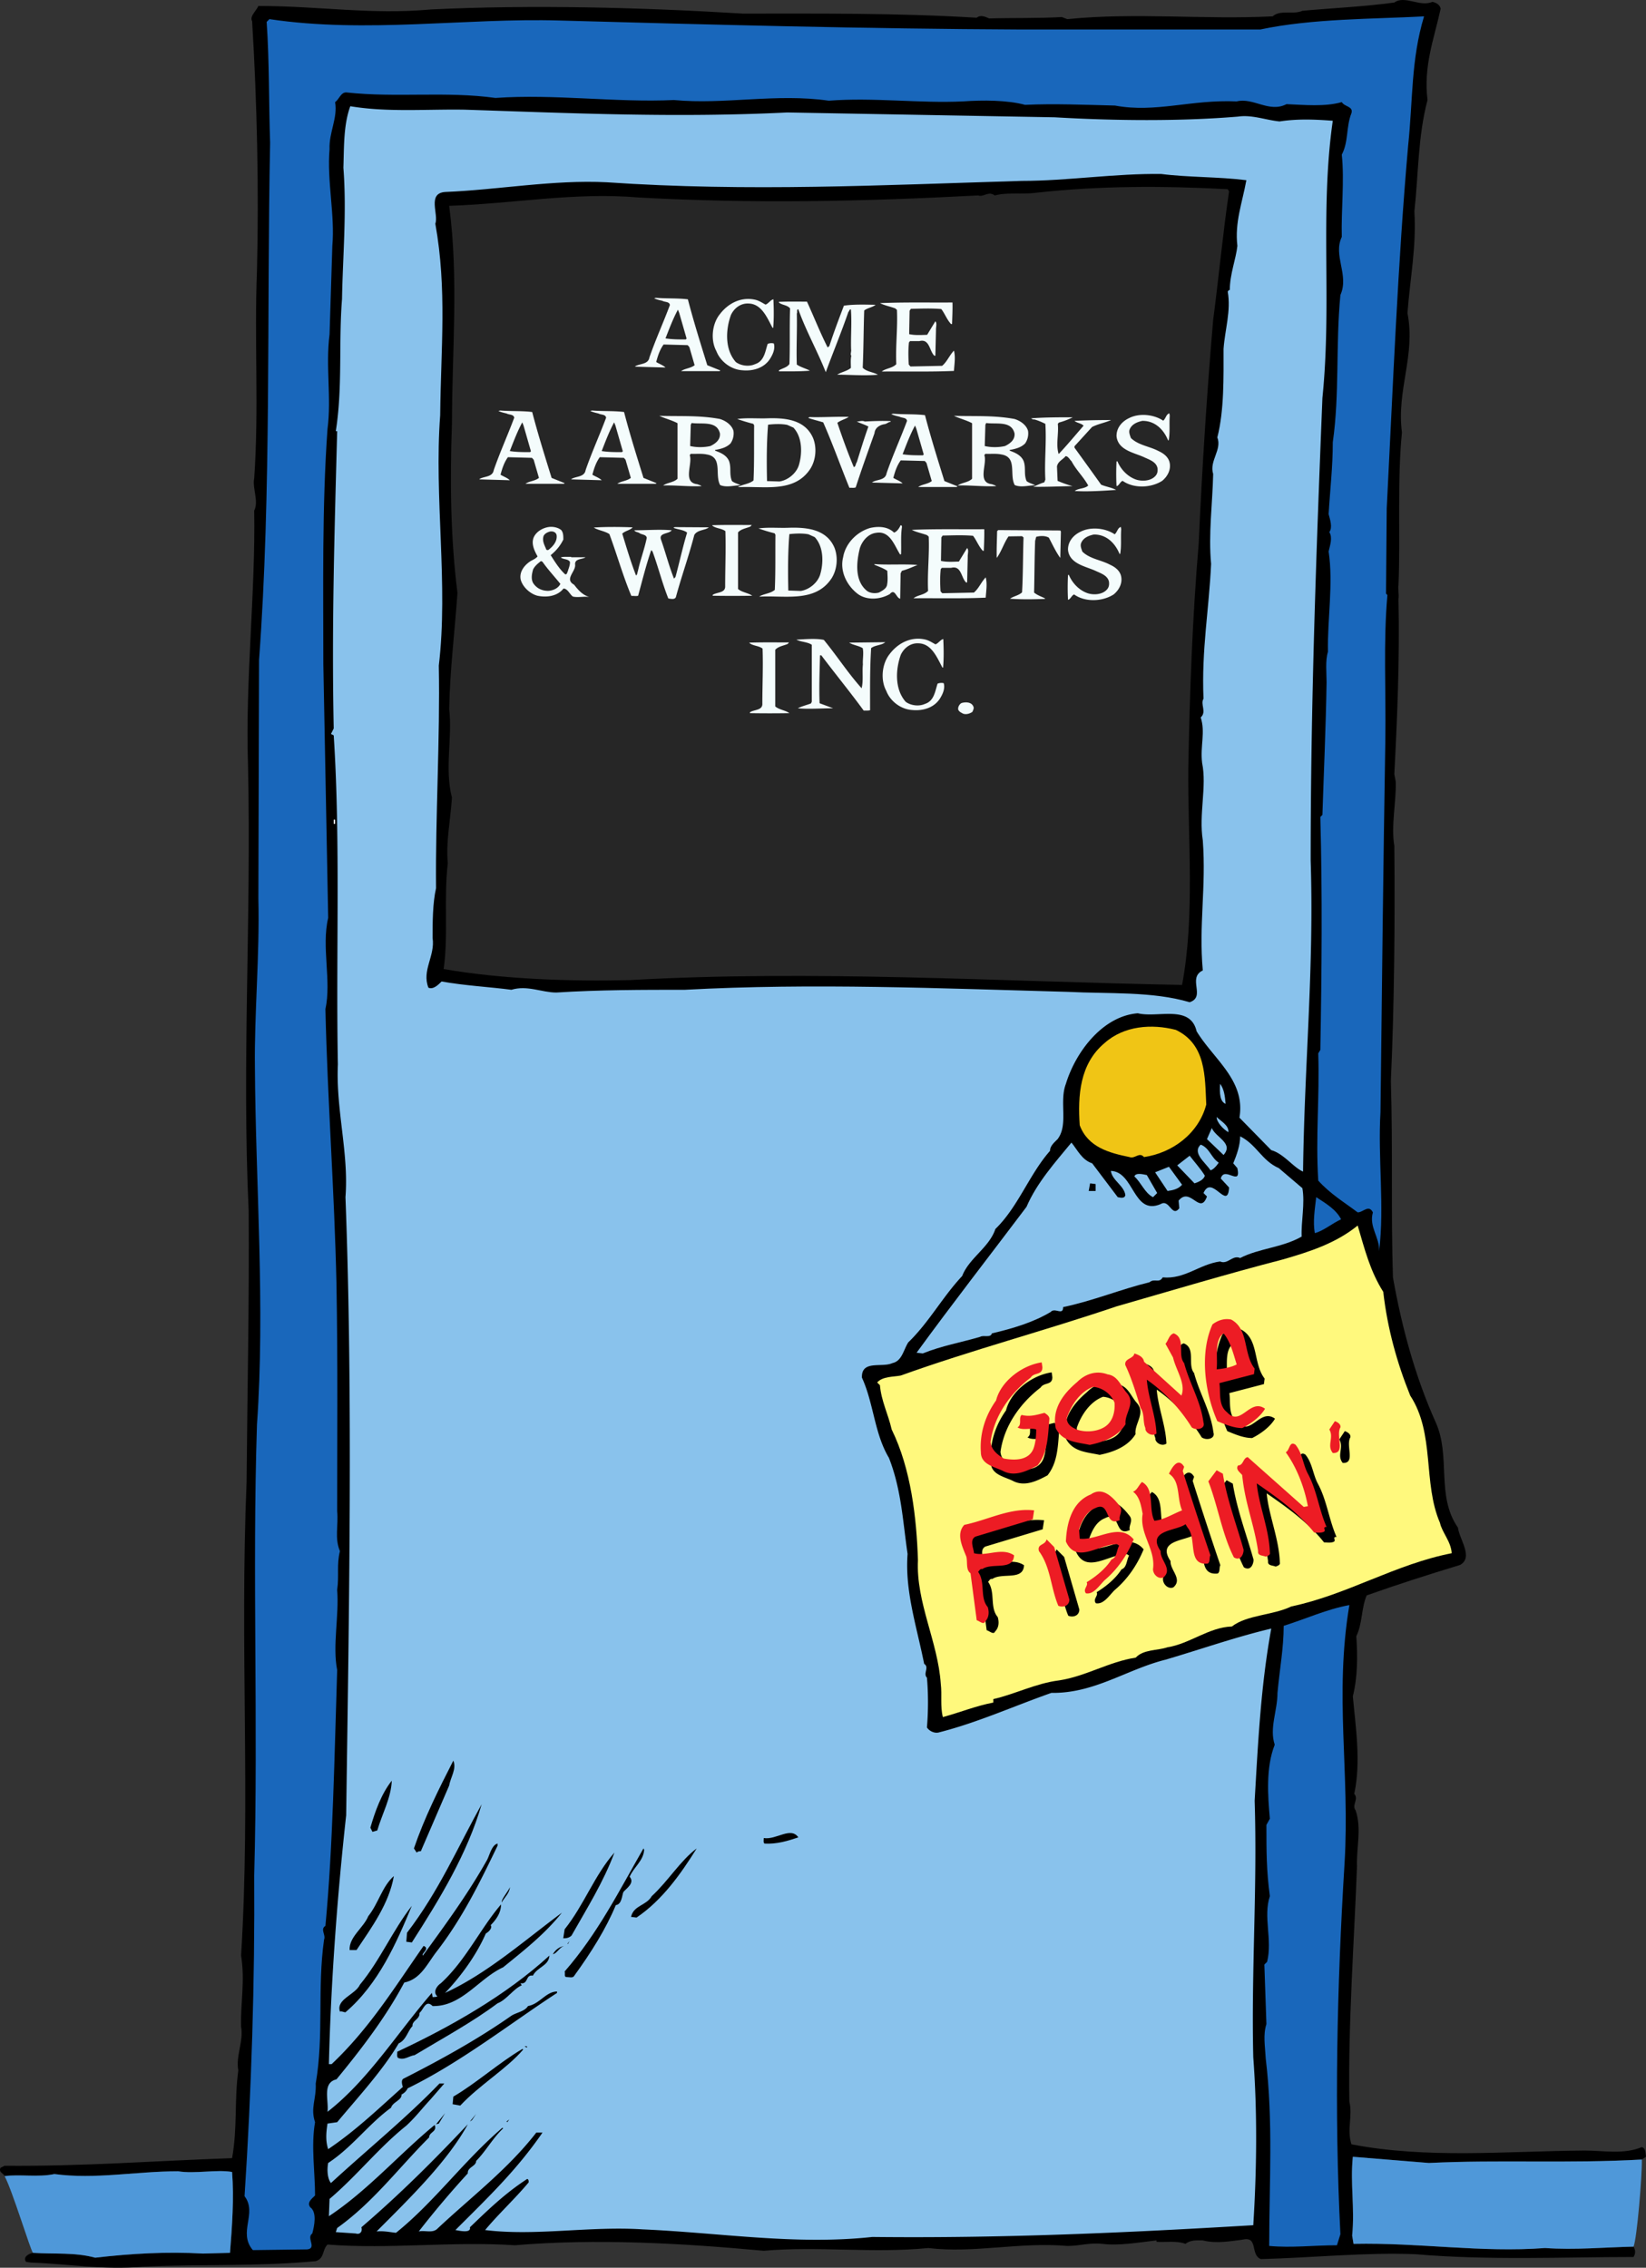 <svg xmlns="http://www.w3.org/2000/svg" width="238.067" height="328.016"><rect width="100%" height="100%" fill="#333333" stroke="none"/><path d="M207.165.269c.5.097 1.101.398 1.203 1-1 4.5-2.5 8.297-1.902 13.199-1.399 5.3-1.301 10.7-1.899 16.098.301 5.203-.601 9.5-1 14.703 1.2 6.199-1.601 11.097-.8 17.297-.7 7-.2 15.203-.5 22.101-.102.399.101 1.3 0 2 .199 8.5-.2 17.7-.602 25.3l.203 1.099c.098 2.902-.703 6.3-.203 9.3.101 10.801 0 23.102-.5 34 .3 9.903 0 18.7.3 28.403 1.301 7.297 3.2 14.297 6.2 21 2.203 4.898 0 10.597 3.203 15.199.2 1.7 2.297 4.3.297 5.398-4.598 1.403-9 2.801-13.5 4.403-.797 1.898-.598 4.097-1.5 5.898.203 2.8.203 5.899-.5 8.7.402 4.402 1.203 9.5.203 14.1.7.802-.402 1.599.2 2.4.898 2.6.097 5.402.198 8.1-.398 10.7-1.3 22.9-1.101 34 .5 2.2-.399 4 .3 6.2 10.903 2.102 22.102 1 33.7.899 2.703 0 5.703.601 8.3-.5.602.203.5.902.602 1.402l-.601.398c-10.598.602-20.7 0-30.801.5l-11-.898c-.399 3.898.3 7.398-.098 11.398l.2 1.2c9.6-.2 18.398 1.3 27.699.601 4.3.3 8.5-.101 12.8-.2.301.5.301 1 0 1.5-10.3 0-21 .5-31.5-.401-7.199-.297-14.898.5-22.398.703-1.602-.602-.3-3.403-2.703-2.801-1.7.2-3.7.598-5.7.098-.8 0-1.8-.098-2.5.5-1.3-.5-3-.2-4.199-.297v-.203c-2.601.3-5.5.8-7.8.5-2-.2-3.2.3-5.098.3-7-.597-13.5 1.102-20.102.301-8 .8-16-.3-23.8.399-11.899-1.098-24.2-1.797-36-.797-9.098-.602-18.098.597-27.098-.102-.8.8-.402 2-1.703 2.399-8.5.8-16.098.402-25 .8-5.7.5-10.797-.398-16.2-.597l-.699-.102c-.5-.7.399-1.2 1-1.3 3.102.199 6.102-.098 9 .699 5.2-.598 10.301-.899 15.602-.598l3.898-.102c.301-3.8.602-7.898.301-11.699-2.199-.398-5.402.3-7.8-.101-6.102 0-12 1.203-17.899.402-2.402.5-5 0-7.203.3-.098-.402-.899-.5-.598-1.202l.598-.297c11.3.097 21.601-.703 32.902-1.102.801-4.5.301-8.2.899-12.7-.399-2 .8-4.3.402-6.3-.102-3.398.598-6.601 0-10.3 1.398-22.5-.203-44.5.797-68.5.101-12.801.402-26.4.3-39.2-1-21.7.403-42.101-.097-64.601-.402-12.2 1.098-24.899.898-36.7.7-1.398-.3-3.199 0-4.699.7-9.8 0-20 .399-30 .3-11.8 0-24.601-.7-36.101-.398-.7.602-1.5.903-2.2 8.898 0 16.297 1.301 25 .5 14.598-.699 30.2-.3 45.098.602 11.101 0 22.199-.102 33.8.598.602-.5 1.301-.098 1.801.101 3.598-.101 7.098 0 10.5-.2l.8.302c10-1 19.599.097 29.7-.403 1.098-1 3-.199 4.3-.8 4.298-.399 8.9-.598 13.298-1.2 1.5-1.097 3.703.7 5.5-.097"/><path fill="#4f98d9" d="M4.766 325.866c3.102.2 6.102-.097 9 .7 5.2-.598 10.301-.899 15.602-.598l3.898-.102c.301-3.8.602-7.898.301-11.699-2.199-.398-5.402.3-7.8-.101-6.102 0-12 1.203-17.899.402-2.402.5-5 0-7.203.3 1.101 2.024 3.726 10.673 4.101 11.098m231.5-.898c-4.3.098-8.5.5-12.8.2-9.301.698-18.098-.802-27.7-.602l-.199-1.2c.399-4-.3-7.5.098-11.398l11 .898c10.101-.5 20.203.102 30.8-.5.051 2.301-.699 11.403-1.199 12.602"/><path fill="#1967bb" d="M205.966 2.366c-1.899 6.301-1.598 12-2.301 18.7-1.5 17-2.2 34.902-3.098 52.5l-.101 12.3.199.2c-.598 6.8-.2 13.601-.297 20.902-.3 18-.5 36.2-.703 53.898-.399 6.602.601 13.602-.2 20.102.102-2-1.5-3.5-.898-5.602-.601-1.199-1.402 0-2.199 0-2-1.5-4-2.699-5.703-4.597-.399-6.403.203-11.903 0-18.403l.3-.5c.2-11 .301-22.8 0-33.699l.301-.3c.2-6.2.5-12.7.602-19.2 0-1.3-.203-3.101.2-4.398-.102-4.602.8-9.801.097-14.5.203-.903.601-2 .101-2.801.5-.7.102-1.8-.101-2.602.203-3.5.601-6.8.601-10.398 1-7 .399-14 1.102-21.3 1.297-2.9-1.102-5.7.2-8.4-.102-3.902.398-8.1 0-11.902 1-1.898.597-4 1.398-6 .3-1-1-.898-1.399-1.597-2.402.699-5.5.398-8 .297-2.5 1.3-4.8-1-7.199-.399-6.602-.3-11.703 1.7-17.602.602-4.101-.102-8.898-.301-13-.102-2.601-.7-6.101-.7-9-.5-6.199.3-13-.601-19.398-.101-7.602-1.098-15.102.601-22.402-.098-8.301.398-17.301-.902-25.801-.3-7.2-1-14.297 0-21.598-.802-.8 0-1 1-1.601 1.403.402 2.297-.899 4.398-.801 6.797-.399 4.601.8 9.5.402 14l-.402 12.8c-.598 4.7.3 9.102-.297 13.7-.8 11.101-.602 23.203-.602 34l.7 36.703c-1 4.199.5 9.097-.399 13.199.301 13.2 1.301 26.2 1.598 39.8.203 11.5.101 21.7.101 32.798.2 2.101-.398 3.902.399 5.8-.5 2-.098 3.5-.399 5.602.301 3.7-.699 8.098 0 11.598-.398 12.3-.601 25.402-1.699 37-.8.5.098 1.3-.199 2-1 7.101 0 13.8-1.203 20.8.101 2.301-.797 3.5-.098 5.602-.601 3.398 0 7.2 0 10.598-.5.5-1.2 1-.7 1.703 1 .699.599 2.699.298 3.797-.899.601.703 2.101-.7 2.3l-7.898.102c-2.199-2.602.7-5.3-1.199-7.8 1-15.2 1.5-31.2 1.398-46.4.602-22.402-.3-43.5.399-65.202 1.203-17.098-.2-34.797-.297-51.7-.102-7.597.7-16.199.5-24.398l.098-34.5c1.8-24.3 1.101-50.2 1.601-74.8-.199-5.802-.101-11.7-.5-17.5l.399-.4c14.101 2.098 28.402-.202 42 .2 21.902.598 44.101 1.2 66.8 1.3h34.5c7.5-1.6 16.301-1.5 23.7-1.902"/><path fill="#89c2ec" d="M67.266 15.866c15.399.5 30.399 1.2 46.602.403l38.7.699c8.597.5 18.097.598 26.5-.102 2-.3 4 .5 6 .7 2.597-.399 5.097-.297 7.698-.098-1.898 13.199-.101 26.3-1.5 40.097-.898 22.403-1.699 44.204-1.699 66.903.5 15.8-.902 29.199-1.101 45-1.399-.602-2.801-2.602-4.598-3.102l-4.602-4.699c.899-5.398-3.699-8.398-6.199-12.5-.902-3.898-5.601-1.898-8.5-2.601-5.101.402-9 5.601-10.402 10.203-1 2.597.402 5.898-1.2 8-.5.5-1.097 1-1.097 1.699-3 3.398-4.602 8.098-7.902 11.3-.899 2.7-3.801 4.2-4.801 6.798-2.899 3.101-4.797 6.703-7.797 9.601-.703 1.102-.902 2.7-2.3 3-1.5.7-4.5-.5-4.403 2.102 1.703 3.699 1.8 8.097 3.902 11.597 1.801 4.602 2 9.102 2.7 13.903-.399 5.398 1.3 10.398 2.398 15.898.8.5-.2 1.399.402 2 .2 2.2.2 4.899 0 7.2.399.6 1.2.902 1.801.699 5.5-1.399 10.797-3.797 16.2-5.7 6.198.102 10.898-3.398 16.5-4.8 5.097-1.5 10.198-3.297 15.3-4.5-1.5 8.203-1.902 16.3-2.402 24.902.402 12.7-.5 24.598-.2 37.098.602 8 .5 16.402 0 24.3-18.601 1.102-36.101 1.903-55.101 1.7-11.098 1.203-21.899-.598-33.2-1.098-7.699-.5-15.5 1-22.8.098 1.902-2.297 4.3-4.5 6.3-6.899 0-.2 0-.398-.199-.5-3.101 2-5.601 4.399-8.3 7 .199.899-1.5.5-2.098.399 4.797-4.797 8.797-8.598 12.598-14.098h-.899c-4.101 5.3-9.402 9.3-14.3 13.898-.7.7-1.801.2-2.7.403a136.6 136.6 0 0 1 7.098-8.403c-.098-.898 1.203-1 1.203-1.8 1.398-1.399 2.398-3.297 3.898-4.7l-.101-.097c-5.598 4.797-9.899 10.797-15.399 15.199-.898-.102-1.8-.3-2.8-.2 5-5 10.3-10.202 13.199-15.5-4.899 5.2-9.797 10.098-15.399 14.9.2.6-.199 1.1-.8.898l-2.899-.2.2-.597c5.199-3.703 8.898-8.703 13.3-13.102 0-.8 1.2-.8.801-1.8-5.102 4.199-9.703 9.5-15.3 13.199l.097-2.5c4-3.399 7.101-7.399 11.101-10.598 1.399-1.3 2.2-2.402 3.5-3.8l2-2.302h-.699c-4.699 4.903-10.601 9.7-15.699 14.403-.5-.602-.602-1.903-.402-2.903 3.5-2.3 5.8-5.597 9.101-8 .2-.8 1.598-1.097 1.5-1.898.399-.2.7-.5.899-.902 7.601-3.7 15-9.5 21.601-13.797v-.203c-1.601 0-2.5 1.8-4.199 2.101-.5.8-1.602.899-2.402 1.399-5 3.5-10.301 6.402-15.598 9.101-.402.2-.203.899-.102 1.2-3.699 3.3-6.8 6.3-10.8 9-.399-1.2-.301-2.4-.098-3.7l1.398-.2c3-3.6 6.602-7.5 8.899-11.401 1.101-.5 1.3-1.797 2-2.5-.098-.797 1.101-1 1-1.899.601-.5.902-2 1.902-1 4.2.102 6.7-4 10.2-5.601 3.199-2.598 6-4.797 8.5-7.899-5.399 4-10.801 8.8-16.899 11.602 2.398-2.5 4.598-5.602 5.898-8.602.399-.2 1-.8.7-1.2.8-.8 1.5-1.8 1.5-3-3 3.5-5.098 8.099-8.7 11.4-.601.402-1.199 1.3-.5 1.902-.199.097-.398.097-.699.097l-.101-.597c-5.098 5.898-9.2 12.597-15.098 17.199.2-1.7-.8-4.2 1.297-4.7 3.703-4.5 7.203-9.1 9.8-14 2.403-.5 3.301-2.702 4.7-4.5 3.703-4.8 6.203-9.902 8.8-15.3v-.3c-.898.198-1.199 1.898-1.597 2.5-2.703 4.8-6 9.3-9.203 13.698-.297-.3 1.101-1 .101-1.398-4.199 6-7.8 11.898-13.3 17.098h-.399c.301-12 1.2-24.2 2.5-36 .399-28.7 1-60.5-.101-89.399.5-6.398-1.399-12.601-1.098-19.2-.3-15.8.398-32.198-.602-47.6l-.398-.2.398-.8c-.3-14.7.102-28.098.5-43h-.199c1-6.301.399-12.801.899-19.098.101-6 .699-12.602.199-19 .101-2.903 0-6.203 1-8.903 5.402.903 11.101.403 16.601.5"/><path d="M180.266 26.066c-.601 3.3-1.699 6.101-1.3 9.5-.2 1.902-1.098 4.101-1.098 6.402-.102-.102-.203.098-.3.2.5 2.8-.403 5.5-.602 8.3 0 4.098.101 8.898-.899 12.8.7 1.798-1.199 3.4-.601 5.298-.098 4.3-.7 8.703-.301 13-.297 6.601-1.399 12.402-1.098 19.5-.5.8.5 1.902-.402 2.703.703 2.199-.098 4.097.203 6.597.7 3.403-.5 7.403.098 11.2.5 6.8-.598 12.3 0 18.8-2.301 1.102.5 3.801-1.899 4.602-5.402-1.602-11.8-1.2-17.601-1.5-18.399-.5-36.899-1.3-55.399-.3-6 0-12.402 0-18.601.398-2.098 0-4.2-1.098-6.5-.399-3-.398-6.801-.601-10.098-1.2-.5.5-1.203 1.2-1.902.9-1-2.5 1-4.598.601-7.2 0-2.2 0-5 .5-7.2-.101-10.401.598-21.6.399-32.198 1.402-11.703-.7-24.301.199-36.203.101-9.7 1-18.2-.7-27.7.5-1.398-1.199-4.398 1.403-4.597 7.598-.301 15.7-1.801 23.398-1.403 20.5 1.403 39.801.403 60-.199 6.602 0 13.602-1.101 20.2-1 3.902.5 8.402.399 12.3.899"/><path fill="#262626" d="m177.567 27.366.2.301c-.899 6.102-1.5 12.5-2.301 18.602-.899 10.398-1.598 21.398-2.098 32.398-.902 10.602-1.3 21.602-1.5 32.399-.102 10.203 1 21.3-.902 31.402-26.598-.5-53.301-2.2-79.899-.7-8.601.2-18.199-.1-26.902-1.6.703-4.9 0-10.2.601-15.302-.3-3.097.399-6.3.602-9.5-1.102-4.199.098-8.699-.402-12.8.101-5.5.8-11.2 1.199-16.797-1-7.903-1.098-16.102-.797-24.5 0-10.403 1-20.903-.402-31.5 9.3-.301 18.101-2 27.402-1.203 16.5.902 32.098.601 49.098-.297.8.297 1.5-.703 2.402 0 1.898-.5 4-.102 6.098-.403 9.101-1 18.199-1 27.601-.5"/><path fill="#fff" d="M48.266 118.566h.2v.601h-.2v-.601"/><path fill="#f0c515" d="M170.067 148.968c4.399 2.098 4.2 6.8 4.399 10.8-1.098 4.2-4.899 7-9 7.598-.7-.8-1.301.301-2.098 0-2.902-.597-6-1.398-7.203-4.597-.297-4.301 0-8.903 3.601-11.903 2.801-2.5 6.801-2.8 10.301-1.898"/><path fill="#89c2ec" d="M177.266 159.667c-.8-.3-.898-1.5-.8-2.898.601.797.699 1.797.8 2.898m.399 4.102c-.7-.403-1.7-1.403-1.7-2.203.602.601 1.801 1.203 1.7 2.203m-.699 3.297-2.399-2.297.7-1.602c.601 1.399 3.199 2.2 1.699 3.899"/><path fill="#89c2ec" d="m184.966 168.968 3.402 2.898c.398 2.2-.203 4.903-.102 7-2.8 1.602-6.199 1.7-8.898 3.102-1.102-.5-1.8 1-2.902.5-3 .398-5.098 2.598-8.301 2.3-.5.9-1.2.098-1.899.7-4.101 1-8.199 2.7-12.5 3.598 0 1.3-1.199 0-1.8.703-2.5 1.5-5.5 2.398-8.5 3.097-.2.7-1.2.2-1.7.5-2.699.801-5.601 1.301-8.3 2.403l-.899-.102c5.098-7 10.7-14.2 15.899-21.101 1.5-3.5 4.199-6.5 6.5-9.297.902 1.097 1.5 2.5 3 3l3.699 4.898c.5.102 1 .2 1.101-.3-.199-1.4-1.898-2.098-2.101-3.5 3.402.1 3.203 6.5 7.203 4.8 1.297-.8 1.598 2 2.7.602l-.102-1.102c1.699-2.101 3.101 2.2 4.101-.601l-.5-.5c1.2-2.797 3.5 2.703 3.7-.797l-1.2-1.301c.5-1.902 3 1.3 2.399-1.5l-.598-.7c.5-1.202 1-2.6 1-3.902 2.398 1.2 3.098 3.5 5.598 4.602"/><path fill="#89c2ec" d="M176.266 168.167c-.3.5-.898 1.102-1.199 1.102-.699-1.102-2.699-2.5-1.402-3.703 1.3.5 1.5 1.902 2.601 2.601m-2 1.899c-.199.601-.898.902-1.5 1.101l-2.5-2.601 1.801-1.399c.598.8 1.598 1.899 2.2 2.899m-3.301 1.3c-.5.602-1.301.801-2.098.903l-1.8-2.703 2-.797 1.898 2.597m-3.598 1.2-.602.601c-1.199-.601-1.699-2.101-2.699-3 .2-.601 1.301-.3 1.801-.2l1.5 2.599"/><path d="M158.466 172.269h-1l.199-1.102.8.102v1"/><path fill="#1967bb" d="M193.966 176.366c-1.301.602-2.598 1.7-3.801 2-.297-1.699 0-3.398.203-5.199 1.398.899 2.898 1.8 3.598 3.2"/><path fill="#fff97d" d="M200.067 186.866c.598 5.301 2 10.301 3.899 15 3.601 5.5 1.8 12.602 4.3 18.403.301 1.398 1.602 2.699 1.7 4.398-8.2 1.602-15.098 6-23.2 7.7-2.699 1.3-6.398 1.199-8.601 2.902-3.297.097-6.098 2.5-9.297 3-1.5.5-3.5.297-4.602 1.5-3.898.597-7.199 2.699-11.101 3.297-3.297.402-6.399 2-9.5 2.703v.5c-2.598.5-4.7 1.398-7.297 2.097-.402-1.597-.102-3.199-.3-4.8-.403-6.098-3.602-11.797-3.302-17.899-.199-6.101-1-13.2-3.8-18.898-.5-2.203-1.5-4.102-1.7-6.403l-.398-.398c.797-.902 2.398-.8 3.398-1 10.301-3.7 20.899-6.5 31.2-10 8-2.3 16-4.7 24.101-6.8 3.801-1.102 7.598-2.302 10.801-4.9 1 3.4 1.797 6.598 3.7 9.598"/><path d="M172.704 198.605c.8 3 2.402 5.5 2.8 8.601.301.899-1 1.2-1.699.7-1.601-2.598-3.898-5.098-6.5-6.9.2 2.599 1.301 5.2 1.399 7.802-.7.5-1.7-.203-1.598-.801-.402-.902-.101-2.102-.699-2.902-.602-2-1.3-4.297-2.203-6.2-.2-1 1.203-.898 1.3-1.699.602.2 1.301.5 1.403 1.2l5.398 4.902c.7-1.703-.8-3.703-1.199-5.5l-1.101-2c.402-.403.5-1.301 1.199-1.5 1.8.699.5 3.097 1.5 4.297m10.203.8-.102.801-5 1.3c.2 1.302-.199 3.2 1.102 4.2 2 2.2 3.297-2.101 5.5-.5-.703 1.2-2.102 2.2-3.3 2.8-1.2 0-2.403-.5-3.602-1-1.801-4.1-2.598-9.8-.7-14 .801-.6 1.7-.901 2.7-.698 2.601 1.398 1.699 4.898 3.402 7.097zm-4.5-5.097c-1.402 1-.8 3.5-1 5.199 1.098-.102 2.098-.3 2.898-.7-.5-1.6-.898-3.3-1.898-4.5m-26.203 4.899c0 1.2-1.2.7-1.7 1.5-3 2.3-5.3 5.602-5.8 9.3.101 1.2 1.101 1.9 1.902 2.4 1.598.3 3.598.3 4.301-1.4.297-.8.398-1.8.398-2.8-.699-.3-1.898.2-2.699-.3.7-.4.098-1.4.598-1.801 1.203.3 2.101 0 3.3-.297.301.199.801.5.7 1-.2 2.297-.2 4.699-1.7 6.597-1.5.801-3.3 1.7-5 .801-1.199-.601-3.199-.898-3.199-2.7-.199-2.8.7-5.401 2.2-7.5.699-2.8 3.8-5.1 6.601-5.5l.098.7m12.234 3.734c1.301 1.5-.398 3-.199 4.5-1.102 1.801-3.2 2.598-5.2 3-1.8-.402-3.901-.402-4.901-2.402-.598-2.898 1.203-5.097 3.101-6.7 1.2-1.198 2.8-1.698 4.398-1.097 1.5.2 1.903 1.7 2.801 2.7zm-4.898-.902c-1.902.703-3.2 2.703-3.8 4.5 0 1 .8 1.403 1.5 1.703 1.198.399 2.698.297 3.8-.3 1.3-.7 1.7-2.2 1.598-3.602-.5-1.3-1.797-2.2-3.098-2.3m35.765 5.866c-.699 1.2.801 3.801-1.101 3.7-.899-1.098.203-2.2-.5-3.399l.8-1.2c.301.099.903.4.801.9m-4.699 6.699c1.301 2.402 1.598 5.203 2.7 7.703-.7 0 0 .5-.399.699-.402.2-1 .098-1.402.098-2.301-2.899-5.399-5.098-8.301-7.098.3 3.2 1.8 6.598 1.902 10 .098.398-.402.5-.601.598-.399-.2-1.2-.098-1.098-.797-.602-4-1.902-6.903-2.3-11-.302-.403-1-.801-.602-1.403.8 0 .699-1.097 1.402-1.199l8.098 7.2.601-.098c-.5-2.703-1.601-5.602-3.199-7.801.598-.3.5-1.7 1.398-1.102 1 1.2 1.102 2.903 1.801 4.2m-17.902-1-.2.601a584.4 584.4 0 0 0 4 12.2c-.199.3 0 1-.398 1.199-3 .3-1.5-3.598-2.902-5.2l-.297-.5c-1.3 1-5.703.801-3.602 3.903-.101 1.297 1.801 2.597.399 3.797-.7.3-1.5-.399-1.5-1.2.402-2.898-2-5.097-1.5-8-.2-1-.399-2.5-1.399-3.199.602-.2.801-.898 1.301-1.398 1.899 1 .899 3.898 1.801 5.597 1.297-.097 2.7-1 4-1.5-.8-1.898-.203-4.199-1.902-5.3.402-.797 1.3-2.5 2.199-1m5.601 1c.602 3.8 2 7.402 3 11 0 .601-.398 1.703-1.398 1.101-1.703-3.3-2.3-7.398-3.703-11l1.203-1.601.898.5m-14.898 4.703c.5.699-.203 1.398 0 2-2.3 1.097-1.3-2.903-3.602-1.703-1.3.5-1.898 1.902-2.3 3l.101 1.402c2.598.3 5.7-2.402 7.801.098-.902 2.203-2.3 4.3-4.203 5.902-.797.8-1.598 2.098-2.7 1.898-.5-.597.403-1.097.102-1.597 1.301-.801 2.7-1.903 3.598-3.301.8-.3.703-1.3 1.101-2l-.3-.2c-2.5-.1-5.899 3-7.399-.402.098-2.5.801-5.699 3.598-6.8 1.703-1.2 3.203.402 4.203 1.703m-12.602 1.898-8.3 2.5c-.899.5-.2 1.8-.2 2.399 1.899.5 4-.899 5.801.3-.101 2.301-3.199 1-4.601 2-.301-.097-.399.2-.598.403 1.098 1.5.2 3.699 1.398 5.097.2.7.2 1.5-.398 2.102-.203.5-.8-.102-1.203-.2l-.899-6.8c-.699-.5-.398-1.602-.601-2.402-.598-1.5-1.5-3.297-.297-4.598 3.398-.7 6.598-2.5 10.098-2.102l-.2 1.301m5.301 11.602c0 .898-.902 1.199-1.601.898-1.098-2.601-1.098-5.601-2.801-7.898-.297-1.102.902-.801 1.101-1.703l1.102 1.101 2.2 7.602"/><path fill="#ed1c24" d="M171.266 197.167c.801 3 2.399 5.5 2.801 8.602.301.898-1 1.199-1.699.699-1.602-2.602-3.902-5.102-6.5-6.902.2 2.601 1.297 5.203 1.398 7.8-.699.5-1.699-.199-1.601-.8-.399-.899-.098-2.098-.7-2.899-.597-2-1.3-4.3-2.199-6.2-.199-1 1.2-.901 1.301-1.698.598.199 1.301.5 1.399 1.199l5.402 4.898c.7-1.699-.8-3.699-1.203-5.5l-1.098-2c.399-.398.5-1.3 1.2-1.5 1.8.7.5 3.102 1.5 4.301m10.199.801-.098.8-5 1.298c.2 1.3-.203 3.203 1.098 4.203 2 2.199 3.3-2.102 5.5-.5-.7 1.199-2.098 2.199-3.301 2.797-1.2 0-2.399-.5-3.598-1-1.8-4.098-2.601-9.797-.7-14 .798-.598 1.7-.899 2.7-.7 2.598 1.403 1.7 4.903 3.399 7.102zm-4.5-5.102c-1.399 1-.801 3.5-1 5.2 1.101-.098 2.101-.297 2.902-.7-.5-1.597-.902-3.3-1.902-4.5m-26.2 4.903c0 1.199-1.199.699-1.699 1.5-3 2.297-5.3 5.597-5.8 9.297.101 1.203 1.101 1.902 1.898 2.402 1.601.3 3.601.3 4.3-1.402.301-.797.403-1.797.403-2.797-.703-.301-1.902.199-2.703-.301.703-.402.101-1.402.601-1.8 1.2.3 2.102 0 3.301-.302.301.2.801.5.7 1-.2 2.301-.2 4.7-1.7 6.602-1.5.8-3.3 1.7-5 .8-1.199-.6-3.199-.902-3.199-2.702-.203-2.797.7-5.399 2.2-7.5.698-2.797 3.8-5.098 6.597-5.5l.101.703M163 201.5c1.298 1.5-.402 3-.202 4.5-1.098 1.8-3.2 2.6-5.2 3-1.8-.4-3.898-.4-4.898-2.4-.602-2.902 1.2-5.1 3.098-6.699 1.203-1.203 2.8-1.703 4.402-1.101 1.5.2 1.898 1.7 2.8 2.7zm-4.902-.9c-1.898.7-3.199 2.7-3.8 4.5 0 1 .8 1.4 1.5 1.7 1.203.398 2.703.3 3.8-.3 1.301-.7 1.7-2.2 1.602-3.599-.5-1.3-1.8-2.203-3.102-2.3m35.77 5.867c-.703 1.2.797 3.8-1.102 3.7-.898-1.102.2-2.2-.5-3.4l.801-1.202c.301.101.899.402.801.902m-4.703 6.699c1.3 2.399 1.601 5.2 2.703 7.7-.703 0 0 .5-.402.699-.399.203-1 .101-1.399.101-2.3-2.898-5.402-5.101-8.3-7.101.3 3.203 1.8 6.601 1.898 10 .101.402-.399.5-.598.601-.402-.2-1.199-.101-1.101-.8-.598-4-1.899-6.9-2.301-11-.297-.4-1-.801-.598-1.4.801 0 .7-1.1 1.399-1.198l8.101 7.199.598-.102c-.5-2.699-1.598-5.597-3.2-7.8.602-.297.5-1.7 1.403-1.098 1 1.2 1.098 2.898 1.797 4.2m-17.899-1.001-.199.602a581.901 581.901 0 0 0 4 12.199c-.199.3 0 1-.402 1.2-3 .3-1.5-3.602-2.899-5.2l-.3-.5c-1.301 1-5.7.8-3.598 3.898-.102 1.301 1.797 2.602.398 3.801-.699.3-1.5-.398-1.5-1.2.399-2.901-2-5.1-1.5-8-.199-1-.398-2.5-1.398-3.198.598-.203.797-.903 1.297-1.403 1.902 1 .902 3.903 1.8 5.602 1.301-.102 2.7-1 4-1.5-.8-1.902-.199-4.2-1.898-5.3.399-.802 1.301-2.5 2.2-1m5.601.999c.598 3.8 2 7.399 3 11 0 .602-.402 1.7-1.402 1.102-1.7-3.301-2.301-7.403-3.7-11l1.2-1.602.902.5m-14.902 4.699c.5.7-.2 1.403 0 2-2.301 1.102-1.301-2.898-3.598-1.699-1.3.5-1.902 1.899-2.3 3l.097 1.399c2.601.3 5.703-2.399 7.8.101-.898 2.2-2.3 4.3-4.199 5.899-.8.8-1.601 2.101-2.699 1.902-.5-.602.399-1.102.098-1.602 1.3-.8 2.703-1.898 3.601-3.3.801-.297.7-1.297 1.102-2l-.3-.2c-2.5-.097-5.903 3-7.403-.398.101-2.5.8-5.7 3.601-6.8 1.7-1.2 3.2.398 4.2 1.698m-12.598 1.903-8.3 2.5c-.903.5-.2 1.797-.2 2.398 1.898.5 4-.898 5.797.3-.098 2.302-3.2 1-4.598 2-.3-.1-.402.2-.601.4 1.101 1.5.199 3.699 1.402 5.1.2.7.2 1.5-.402 2.099-.2.5-.801-.098-1.2-.2l-.898-6.8c-.703-.5-.402-1.598-.602-2.399-.601-1.5-1.5-3.3-.3-4.601 3.402-.7 6.601-2.5 10.101-2.098l-.199 1.3m5.297 11.598c0 .903-.899 1.2-1.598.903-1.101-2.602-1.101-5.602-2.8-7.903-.301-1.097.898-.8 1.101-1.699l1.098 1.102 2.199 7.597"/><path fill="#1967bb" d="M195.165 232.167c-2.2 13.102.101 24.2-.7 37.399-1.097 17.8-1.5 35.902-.597 53.601l-.5 1.602c-3.402 0-6.5.398-9.8.097 0-9.097.597-18-.5-27.097-.102-1.903-.403-3.403.097-5-.098-3-.2-5.703-.297-8.602l.398-.398c.801-3.203-.601-6.5.399-9.5-.5-3.703-.5-6.5-.5-10.301l.5-.902c-.297-3.297-.598-7.399.703-10.7-.8-2.398.398-4.898.398-7.5.301-3.3.899-6.5.899-9.699 3.203-1 6.203-2.398 9.5-3"/><path d="m64.966 258.269-4.098 9.5c-.203 0-.402 0-.602.199l-.398-.602c1.5-4.398 3.598-8.597 5.7-12.699.5 1.2-.403 2.399-.602 3.602m-8.301-.703c-.098 2.5-1.399 4.8-2.098 7.203l-.699.199-.3-.602c.698-2.398 1.597-4.898 3.097-6.8m2.902 23.402-.8-.102.101-1.3c4.598-6 7.297-12.297 10.797-18.598-2.098 7.2-6 13.598-10.098 20m55.899-15.199c-1.5.5-3.098 1-4.899.898-.199-.2-.101-.5-.101-.8 1.8.3 3.902-1.7 5-.098m-22.301 1.797c-.098 1.601-1.5 2.5-2.098 3.902.801.898-.5 1.7-.902 2.2-.2.398-.2 1.8-1.098 1.898-1.402 3.402-3.601 6.902-6 10.203-.199.398-.699.199-1.199.199-.3-.102-.102-.5-.203-.8 4.8-5.5 7.902-11.7 11.402-17.802l.098.2m7.601-.2c-2.3 3.7-5 7.5-8.699 10l-.8-.097c.398-1.704 2.199-1.602 3-3 2.398-2.204 4.101-5.102 6.5-6.903m-11.899.602c-1.602 4.3-4 8.098-6.203 12-.399.398-.899.398-1.2.398l.2-1.3c2.8-3.5 4.3-7.797 7.203-11.098m-31.902 3.398c-.7 4-3.2 7.403-5.399 10.7h-1c-.101-1.899 2-3.2 2.7-4.899 1.5-1.898 2-4.3 3.699-5.8m15.601 3.8c-.101-.398.801-1.398 1.2-2.2-.102.9-.801 1.5-1.2 2.2m-22.601 15.899c-.301 0-.5-.2-.801-.098-.598-1.801 2.203-2.403 2.902-3.903 2.899-3.5 4.7-7.796 7.5-11.398-2.199 5.3-4.8 11.3-9.601 15.398m32.101-9.898.301-.398-.203.398zm-.402.301c-.7.098-1.098 1.098-1.7 1.2.403-.7 1-1.102 1.7-1.2m-4.598 4.301c-1.101-.203-.601 1.297-1.8 1.097l.199.301c-1.2.5-2.2 2.102-3.5 2.602-3.598 2.699-8 5.097-12 7.5-.801.097-1.5.797-2.399.398-.199-.2-.101-.601-.101-.898 7.699-3.602 15.8-8.203 22-13.903-.098 1.5-1.7 1.602-2.399 2.903m-.801 10.297-.101.101-.297-.2c.2 0 .297 0 .398.099m-.601.402c-2.399 2.8-6.297 5.098-9.098 8.098l-1.101-.2.101-1.097c3.399-2 6.598-4.903 10-6.903l.098.102m-12.598 10.801 1.301-1.602-.902 1.5zm4.899-.403.902-1.097-.602.898zm5.699-.3-.297.402-.102-.102.399-.3"/><path fill="#f4fcfc" d="M81.169 76.667c.308.367.308.856.308 1.375-.43.887-1.039 1.621-1.832 2.262.61.945 1.22 1.953 2.075 2.75.277.12.304-.246.398-.399.121-.457.367-.949.305-1.406-.305-.426-.918-.305-1.313-.61.395-.152.945-.062 1.496-.093v.063h2.078c-.457.335-1.62.152-1.496 1.097.059 1.012-1.59 2.078-.152 2.871.61.797 1.25 1.5 2.195 1.774-.824-.121-1.648.12-2.379-.063-.46-.336-.734-1.129-1.347-1.16-.914 1.16-2.504 1.313-3.785 1.04-1.04-.274-2.137-1.255-2.415-2.352-.214-1.13.551-2.079 1.438-2.657.336-.183.762-.367 1.008-.672-.461-.824-.95-1.836-.551-2.78.426-.919 1.496-1.434 2.352-1.497.52-.031 1.16.094 1.617.457zm-1.617.215c-.336.094-.704.246-.918.61-.274.765.156 1.406.398 2.046l.246.031c.672-.488 1.375-1.28 1.219-2.199-.121-.426-.547-.55-.945-.488zm-1.313 4.277c-.426.336-.855.672-1.129 1.192-.183.64-.336 1.375 0 1.984.516.793 1.313 1.129 2.168 1.129.703-.031 1.465-.367 1.77-1.008-.856-1.066-1.801-2.074-2.594-3.207l-.215-.09m57.063 12.043c.425-.148.734-.699 1.128-.761.063 1.312.094 2.812-.03 4.125h-.09c-.766-1.407-1.56-3.485-3.481-3.512-1.133-.063-2.078.672-2.54 1.648-.76 2.106-.913 4.977.704 6.809.734.55 1.926.703 2.781.308 1.344-.43 1.465-1.836 1.832-2.933.215-.09.582-.153.887-.063.211.703-.094 1.465-.457 2.078-.828 1.438-2.477 1.954-4.094 1.801-1.62-.09-3.18-1.25-3.758-2.777-.855-1.559-.64-3.91.489-5.317 1.222-1.617 3.117-2.562 5.133-2.105.55.121 1.039.457 1.496.7m-24.575-49.141c.43-.157.735-.704 1.133-.766.059 1.312.09 2.809-.031 4.125h-.094c-.761-1.406-1.558-3.484-3.48-3.516-1.133-.058-2.078.672-2.535 1.653-.766 2.105-.918 4.976.703 6.808.73.551 1.922.703 2.777.309 1.344-.43 1.469-1.836 1.832-2.934a1.42 1.42 0 0 1 .887-.062c.215.703-.09 1.469-.457 2.078-.824 1.434-2.473 1.957-4.094 1.8-1.617-.09-3.176-1.25-3.758-2.777-.855-1.558-.64-3.91.492-5.316 1.22-1.617 3.114-2.566 5.13-2.106.55.122 1.038.458 1.495.704m9.95 35.125c.578 1.433.394 3.207-.399 4.46-2.351 3.57-6.75 2.442-10.476 2.657.64-.43 1.617-.43 2.261-.98.121-2.716.059-5.313.09-7.97l-.121-.214a24.37 24.37 0 0 1-2.324-.703c1.285-.184 2.719-.059 4.094-.09 2.535-.094 5.652.031 6.875 2.84zm-3.727-1.895c-.855-.184-2.047-.121-2.781-.031-.215 2.597-.215 5.406-.153 8.156l1.801.063c1.192-.184 2.383-1.133 2.781-2.293.52-1.649.579-4.063-.765-5.496l-.883-.399m.645-13.937c.582 1.433.398 3.207-.395 4.457-2.352 3.574-6.75 2.445-10.477 2.66.641-.43 1.618-.43 2.262-.98.121-2.72.059-5.313.09-7.97l-.121-.214a25.548 25.548 0 0 1-2.324-.703c1.285-.184 2.722-.063 4.093-.09 2.536-.094 5.653.027 6.871 2.84zm-3.723-1.895c-.856-.184-2.047-.121-2.781-.031-.215 2.597-.215 5.406-.153 8.156l1.801.059c1.191-.18 2.383-1.13 2.781-2.29.52-1.648.582-4.062-.765-5.5l-.883-.394m19.914-1.406c.824 3.176 1.832 6.383 2.809 9.531l1.894.762-.121.093h-5.563c.551-.398 1.375-.398 1.958-.855l-.766-2.629-.242-.273-3.48-.09c-.552.762-.829 1.617-1.071 2.535.457.273 1.008.457 1.344.793l-4.43-.121c.582-.492 1.926-.246 2.11-1.348.882-2.562 2.015-5.039 2.96-7.574-.093-.52-.734-.395-1.097-.61-.399-.09-.797-.183-1.192-.367l.274-.062c1.558.125 3.175.031 4.613.215zm-1.438 1.496c-.703 1.285-1.253 2.75-1.8 4.156.976.152 1.953.152 2.933.152l.121-.125-1.07-3.722-.184-.461M99.49 43.296c.823 3.176 1.831 6.383 2.808 9.531l1.894.762-.12.094h-5.563c.55-.399 1.375-.399 1.957-.856l-.762-2.629-.246-.273-3.48-.094c-.551.766-.829 1.621-1.071 2.535.457.278 1.008.461 1.344.797l-4.43-.125c.582-.488 1.926-.242 2.11-1.344.882-2.562 2.015-5.039 2.96-7.574-.09-.52-.73-.394-1.097-.61-.399-.093-.797-.183-1.192-.366l.274-.063c1.558.121 3.176.031 4.613.215zm-1.438 1.496c-.7 1.285-1.25 2.75-1.801 4.156.976.153 1.953.153 2.93.153l.124-.125-1.07-3.723-.183-.46M76.973 59.597c.825 3.176 1.832 6.383 2.809 9.531l1.895.762-.122.09h-5.558c.55-.395 1.375-.395 1.953-.852l-.762-2.629-.246-.273-3.48-.094c-.551.766-.824 1.621-1.07 2.535.46.277 1.007.461 1.343.797l-4.43-.125c.583-.488 1.926-.242 2.11-1.344.887-2.566 2.015-5.039 2.96-7.574-.089-.52-.73-.398-1.097-.61-.398-.093-.793-.183-1.191-.367l.273-.062c1.559.121 3.18.031 4.613.215zm-1.433 1.496c-.703 1.285-1.254 2.75-1.805 4.152.977.153 1.957.153 2.934.153l.12-.122-1.07-3.726-.18-.457m14.72-1.496c.824 3.176 1.832 6.383 2.812 9.531l1.89.762-.12.09h-5.559c.55-.395 1.375-.395 1.957-.852l-.766-2.629-.242-.273-3.484-.094c-.55.766-.824 1.621-1.07 2.535.46.277 1.011.461 1.347.797l-4.43-.125c.579-.488 1.926-.242 2.106-1.344.887-2.566 2.016-5.039 2.965-7.574-.094-.52-.735-.398-1.102-.61-.394-.093-.793-.183-1.191-.367l.277-.062c1.555.121 3.176.031 4.61.215zm-1.434 1.496c-.703 1.285-1.254 2.75-1.8 4.152.976.153 1.952.153 2.929.153l.125-.122-1.07-3.726-.184-.457M113.93 93.14c-.613.273-1.343.336-1.804.851v8.188c.55.488 1.469.55 2.047.976-1.864.032-3.817.032-5.711 0v-.12c.61-.43 1.863-.247 1.8-1.282 0-2.691.126-5.254.032-7.941-.578-.43-1.344-.368-1.895-.797v-.059c1.836-.062 3.88-.031 5.715-.031l-.184.215m-5.382-16.989c-.61.278-1.344.336-1.801.86v8.183c.547.489 1.465.551 2.047.977-1.864.031-3.82.031-5.715 0v-.121c.613-.43 1.867-.246 1.805-1.281 0-2.692.12-5.254.03-7.946-.581-.425-1.343-.363-1.894-.793v-.058c1.832-.063 3.88-.031 5.711-.031l-.183.21m21.894.157c-.183 1.25-.062 2.535-.12 3.847l-.122.063c-.797-1.192-1.438-3.485-3.453-3.149-1.16.122-2.047 1.16-2.383 2.23-.52 2.079-.762 4.767 1.07 6.2.457.309 1.13.367 1.68.215.457-.242 1.129-.578 1.191-1.16.122-.61.06-1.344.028-1.985-.578-.398-1.25-.613-1.864-.886v-.09c1.895.152 4.157-.031 6.235.121-.735.305-1.469.64-2.262.855l-.183.368-.06 3.664c-.581-.094-.765-1.559-1.5-.672-1.37.793-3.296.945-4.608 0-1.622-1.223-2.66-3.328-2.141-5.348.336-1.984 1.988-3.664 3.91-4.215 1.223-.273 2.535-.21 3.453.672.457-.152.762-.672.946-1.066.183 0 .214.183.183.336m24.723-15.95c-.61.305-1.313.583-2.016.766l-.152.184c.152 1.465-.305 2.992.121 4.367 1.223-1.281 2.477-2.813 3.605-4.094-.304-.367-.918-.367-1.312-.703 1.71-.09 3.602-.121 5.281-.121-.855.398-1.863.55-2.746 1.008l-2.535 2.781v.21c1.281 1.774 2.566 3.544 3.848 5.349.703.304 1.496.394 2.168.761-1.864.121-4.094.278-5.985.153.547-.426 1.465-.305 1.953-.793-.734-1.313-1.742-2.23-2.414-3.512-.273-.246-.488-.734-.855-.734-.426.52-1.13.765-1.25 1.496l.09 2.078c.703.304 1.464.582 2.168.762-1.954.03-3.758.125-5.68.093.52-.215 1.039-.488 1.586-.64l.156-.399c-.156-2.625.18-5.312 0-8.062-.492-.246-1.039-.489-1.621-.645-.184.063-.305-.09-.457-.148 1.863-.157 4.215-.157 6.047-.157"/><path fill="#f4fcfc" d="M142.356 76.55c.028 1.008-.031 2.14-.062 3.117h-.153c-.613-.672-.886-1.496-1.406-2.168-1.465-.121-2.84-.062-4.398-.031l-.184.273-.058 3.391c.855.184 1.707.125 2.593.094l1.192-1.957c.277.304.062.855.09 1.285l-.09 3.695h-.153c-.734-.703-.672-2.504-2.168-2.11h-1.343l-.153.184c-.12 1.102-.093 2.168-.03 3.207l.245.278 4.578-.094c.703-.578 1.04-1.496 1.711-2.2.246.95.063 1.927 0 2.934-3.328.153-7.054.059-10.445.09.613-.488 1.527-.457 2.11-1.066-.126-2.598.21-5.227.09-7.852l-.243-.215c-.734-.273-1.559-.425-2.203-.761 3.543-.153 7.09-.063 10.48-.094m-4.597-32.797c.03 1.008-.028 2.14-.059 3.117h-.156c-.61-.672-.883-1.496-1.403-2.168-1.468-.125-2.84-.062-4.398-.031l-.184.273-.062 3.391c.855.184 1.71.121 2.598.094l1.19-1.957c.274.304.06.855.09 1.285l-.09 3.695h-.151c-.735-.703-.672-2.504-2.168-2.11h-1.344l-.156.184c-.121 1.102-.09 2.168-.028 3.207l.243.278 4.582-.094c.703-.578 1.039-1.496 1.71-2.2.243.946.063 1.927 0 2.934-3.328.153-7.054.063-10.445.09.61-.488 1.528-.457 2.106-1.066-.121-2.598.214-5.227.093-7.852l-.246-.214c-.734-.274-1.558-.426-2.199-.762 3.543-.152 7.086-.063 10.477-.094m-18.606 48.805c1.953 2.383 3.418 4.703 5.465 6.996.277-1.102.062-2.324.184-3.453-.059-.672.152-1.68-.032-2.352-.609-.367-1.37-.43-1.953-.793l5.223-.062c-.52.457-1.465.398-2.047.855-.184 3.055-.152 5.742-.152 8.98-.246.09-.61.032-.918.06-1.985-2.716-4.09-5.282-6.137-8h-.184c-.062 2.41-.152 4.609-.062 6.933l1.957.73c-1.711 0-3.574.153-5.102 0 .582-.304 1.254-.457 1.895-.699l.121-.246V93.26c-.672-.43-1.59-.399-2.23-.735 1.132-.058 2.84-.214 3.972.032m-2.437-48.925c1.007 2.2 1.894 4.46 2.992 6.629l.246-.215c.64-1.984 1.375-3.91 2.105-5.832 1.496-.215 3.086-.152 4.582-.125-.488.398-1.16.43-1.648.824-.094 2.66-.094 5.715-.215 8.278.55.582 1.496.613 2.2 1.007-1.895.184-4.094 0-5.895 0 .61-.394 1.375-.484 1.984-.976 0-.547-.062-1.219.063-1.77-.184-.183.03-.582-.032-.918-.062-1.863.122-3.91-.03-5.773-.243-.027-.212.246-.368.367-1.008 2.934-2.2 5.805-3.266 8.707-1.222-3.086-2.87-5.988-3.972-9.102-.305.028-.09.426-.215.61.062 2.441-.09 5.07 0 7.39.582.399 1.285.551 1.895.887-1.586.121-2.93.094-4.489.094l.028-.156c.492-.305 1.164-.395 1.5-.914.09-2.473 0-5.438.09-8.036-.426-.52-1.16-.457-1.618-.855v-.09c1.375-.062 2.719-.031 4.063-.031m30.019 16.973c.824.246 1.711.855 1.953 1.71a2.53 2.53 0 0 1-.425 1.833c-.61.609-1.434.793-2.231.945v.094c.766.273 1.648.64 2.016 1.496.367 1.007 0 1.894.43 2.902.363.305.886.395 1.25.61-.915 0-2.048.367-2.962-.032-.824-1.496.426-4.062-1.953-4.43-.734-.152-1.5-.058-2.293-.09l-.152.184c.457 1.281-1.098 3.973 1.098 4.215.214.094.43.121.613.273-1.957.094-3.758-.152-5.559-.09.578-.425 1.528-.425 2.075-.976v-8.035c-.793-.426-1.864-.7-2.625-1.067 3.113.09 5.773-.093 8.765.457zm-4.094.582-.12.242-.094 3.086c.886.215 2.02.215 2.933 0 .703-.336 1.469-.887 1.375-1.832-.457-1.864-2.597-1.285-4.094-1.496m-38.515-.582c.824.246 1.71.855 1.957 1.71a2.55 2.55 0 0 1-.43 1.833c-.61.609-1.433.793-2.23.945v.094c.765.273 1.652.64 2.02 1.496.362 1.007 0 1.894.425 2.902.367.305.887.395 1.254.61-.918 0-2.047.367-2.965-.032-.824-1.496.43-4.062-1.953-4.43-.734-.152-1.5-.058-2.293-.09l-.152.184c.457 1.281-1.098 3.973 1.101 4.215.211.094.426.121.61.273-1.957.094-3.758-.152-5.56-.09.583-.425 1.528-.425 2.08-.976v-8.035c-.798-.426-1.864-.7-2.63-1.067 3.117.09 5.774-.093 8.766.457zm-4.09.582-.125.242-.09 3.086c.883.215 2.016.215 2.93 0 .703-.336 1.469-.887 1.375-1.832-.457-1.864-2.594-1.285-4.09-1.496m62.129 15.363c-.09 1.223.062 2.445-.152 3.574h-.09c-.645-1.586-1.926-2.84-3.727-2.808-.703.152-1.527.457-1.832 1.25-.156.398.059.855.18 1.222 1.101 1.07 2.691 1.192 4.004 1.895.672.304 1.312.761 1.558 1.496.336 1.101-.246 2.168-1.039 2.808-1.62 1.04-4.125 1.133-5.71 0-.368.125-.52.704-.887.766a34.077 34.077 0 0 1 0-3.574l.12-.031c.489 1.191 1.528 2.293 2.81 2.687.855.246 1.956.152 2.597-.457.367-.336.457-.734.398-1.223-.183-.945-1.254-1.25-2.015-1.617-1.438-.64-3.7-1.008-3.91-2.992-.032-1.191.761-2.14 1.8-2.629 1.465-.762 3.606-.55 4.95.367.394-.336.394-.886.886-1.07l.059.336m7.019-16.434c-.09 1.223.063 2.442-.152 3.575h-.09c-.644-1.59-1.926-2.84-3.726-2.813-.703.152-1.528.46-1.836 1.254-.149.394.062.855.183 1.223 1.102 1.066 2.688 1.191 4.004 1.89.672.309 1.313.766 1.555 1.5.336 1.098-.242 2.168-1.035 2.809-1.621 1.039-4.125 1.129-5.715 0-.363.12-.516.703-.883.762a34.004 34.004 0 0 1 0-3.57l.121-.032c.488 1.191 1.528 2.29 2.809 2.687.855.243 1.957.153 2.597-.457.368-.34.457-.734.399-1.222-.184-.95-1.254-1.254-2.016-1.621-1.437-.64-3.699-1.008-3.91-2.992-.031-1.192.762-2.137 1.8-2.625 1.466-.766 3.606-.551 4.95.367.395-.336.395-.887.883-1.07l.062.335M91.5 76.276c-.335.426-1.07.489-1.5.915.614 2.015 1.223 4.066 1.99 6.05.21-.125.183-.43.273-.64.335-1.59.945-3.149 1.28-4.797-.058-.457-.609-.457-.976-.64-.242-.216-.703-.184-.824-.462 1.863 0 3.695-.152 5.406 0-.367.551-1.863.336-1.558 1.317.672 1.89 1.16 3.847 1.894 5.68l.215-.247c.578-2.136 1.04-4.304 1.68-6.414-.551-.426-1.313-.426-1.985-.7l.184-.093 4.945.031c-.547.457-1.648.336-2.105 1.102-.797 3.082-1.832 5.922-2.66 8.977-.153.43-.793.246-1.098.214-.887-2.23-1.465-4.582-2.29-6.812l-.183-.184c-.734 2.14-1.285 4.371-1.894 6.598-.274.094-.672 0-.977.031-1.222-2.902-2.078-5.984-3.18-8.949-.699-.457-1.585-.52-2.257-.945 1.8-.121 3.816-.094 5.62-.032m31.227-15.949c-.425.278-1.129.461-1.617.828.73 2.168 1.496 4.305 2.383 6.414.305-.093.242-.492.426-.703.55-1.742 1.07-3.48 1.68-5.164-.551-.304-1.13-.457-1.68-.73.367 0 .793-.184 1.16 0 1.129-.063 2.476-.121 3.726-.063v.121c-.304-.027-.55.309-.945.336-.64.125-1.312.52-1.375 1.285-.918 2.594-1.863 5.192-2.719 7.848-.273.121-.609.031-.914.063-1.285-3.149-2.414-6.356-3.789-9.47-.703-.214-1.468-.398-2.168-.64l.184-.125c1.832.063 3.848-.09 5.648-.027v.027m30.715 16.559-.09 3.82c-.644-.887-1.132-1.957-1.652-2.933-.52-.305-1.25-.274-1.832-.122l-.152.579c-.094 2.476-.094 5.043-.153 7.484.489.398 1.067.582 1.618.855l-.122.063c-1.617.059-3.3.09-4.98-.031.523-.367 1.254-.457 1.742-.918.152-2.535.121-5.344.215-7.942l-.215-.183-1.953.03c-.672.95-1.008 2.169-1.71 3.118-.032-1.312.03-2.508.058-3.879l.156-.152 8.98.058.09.153m-12.676 25.281c.16.281-.039.559-.12.8-.4.278-.958.438-1.4.24-.28-.161-.48-.24-.64-.52-.12-.399.2-.88.48-1 .56-.16 1.4-.16 1.68.48"/></svg>
